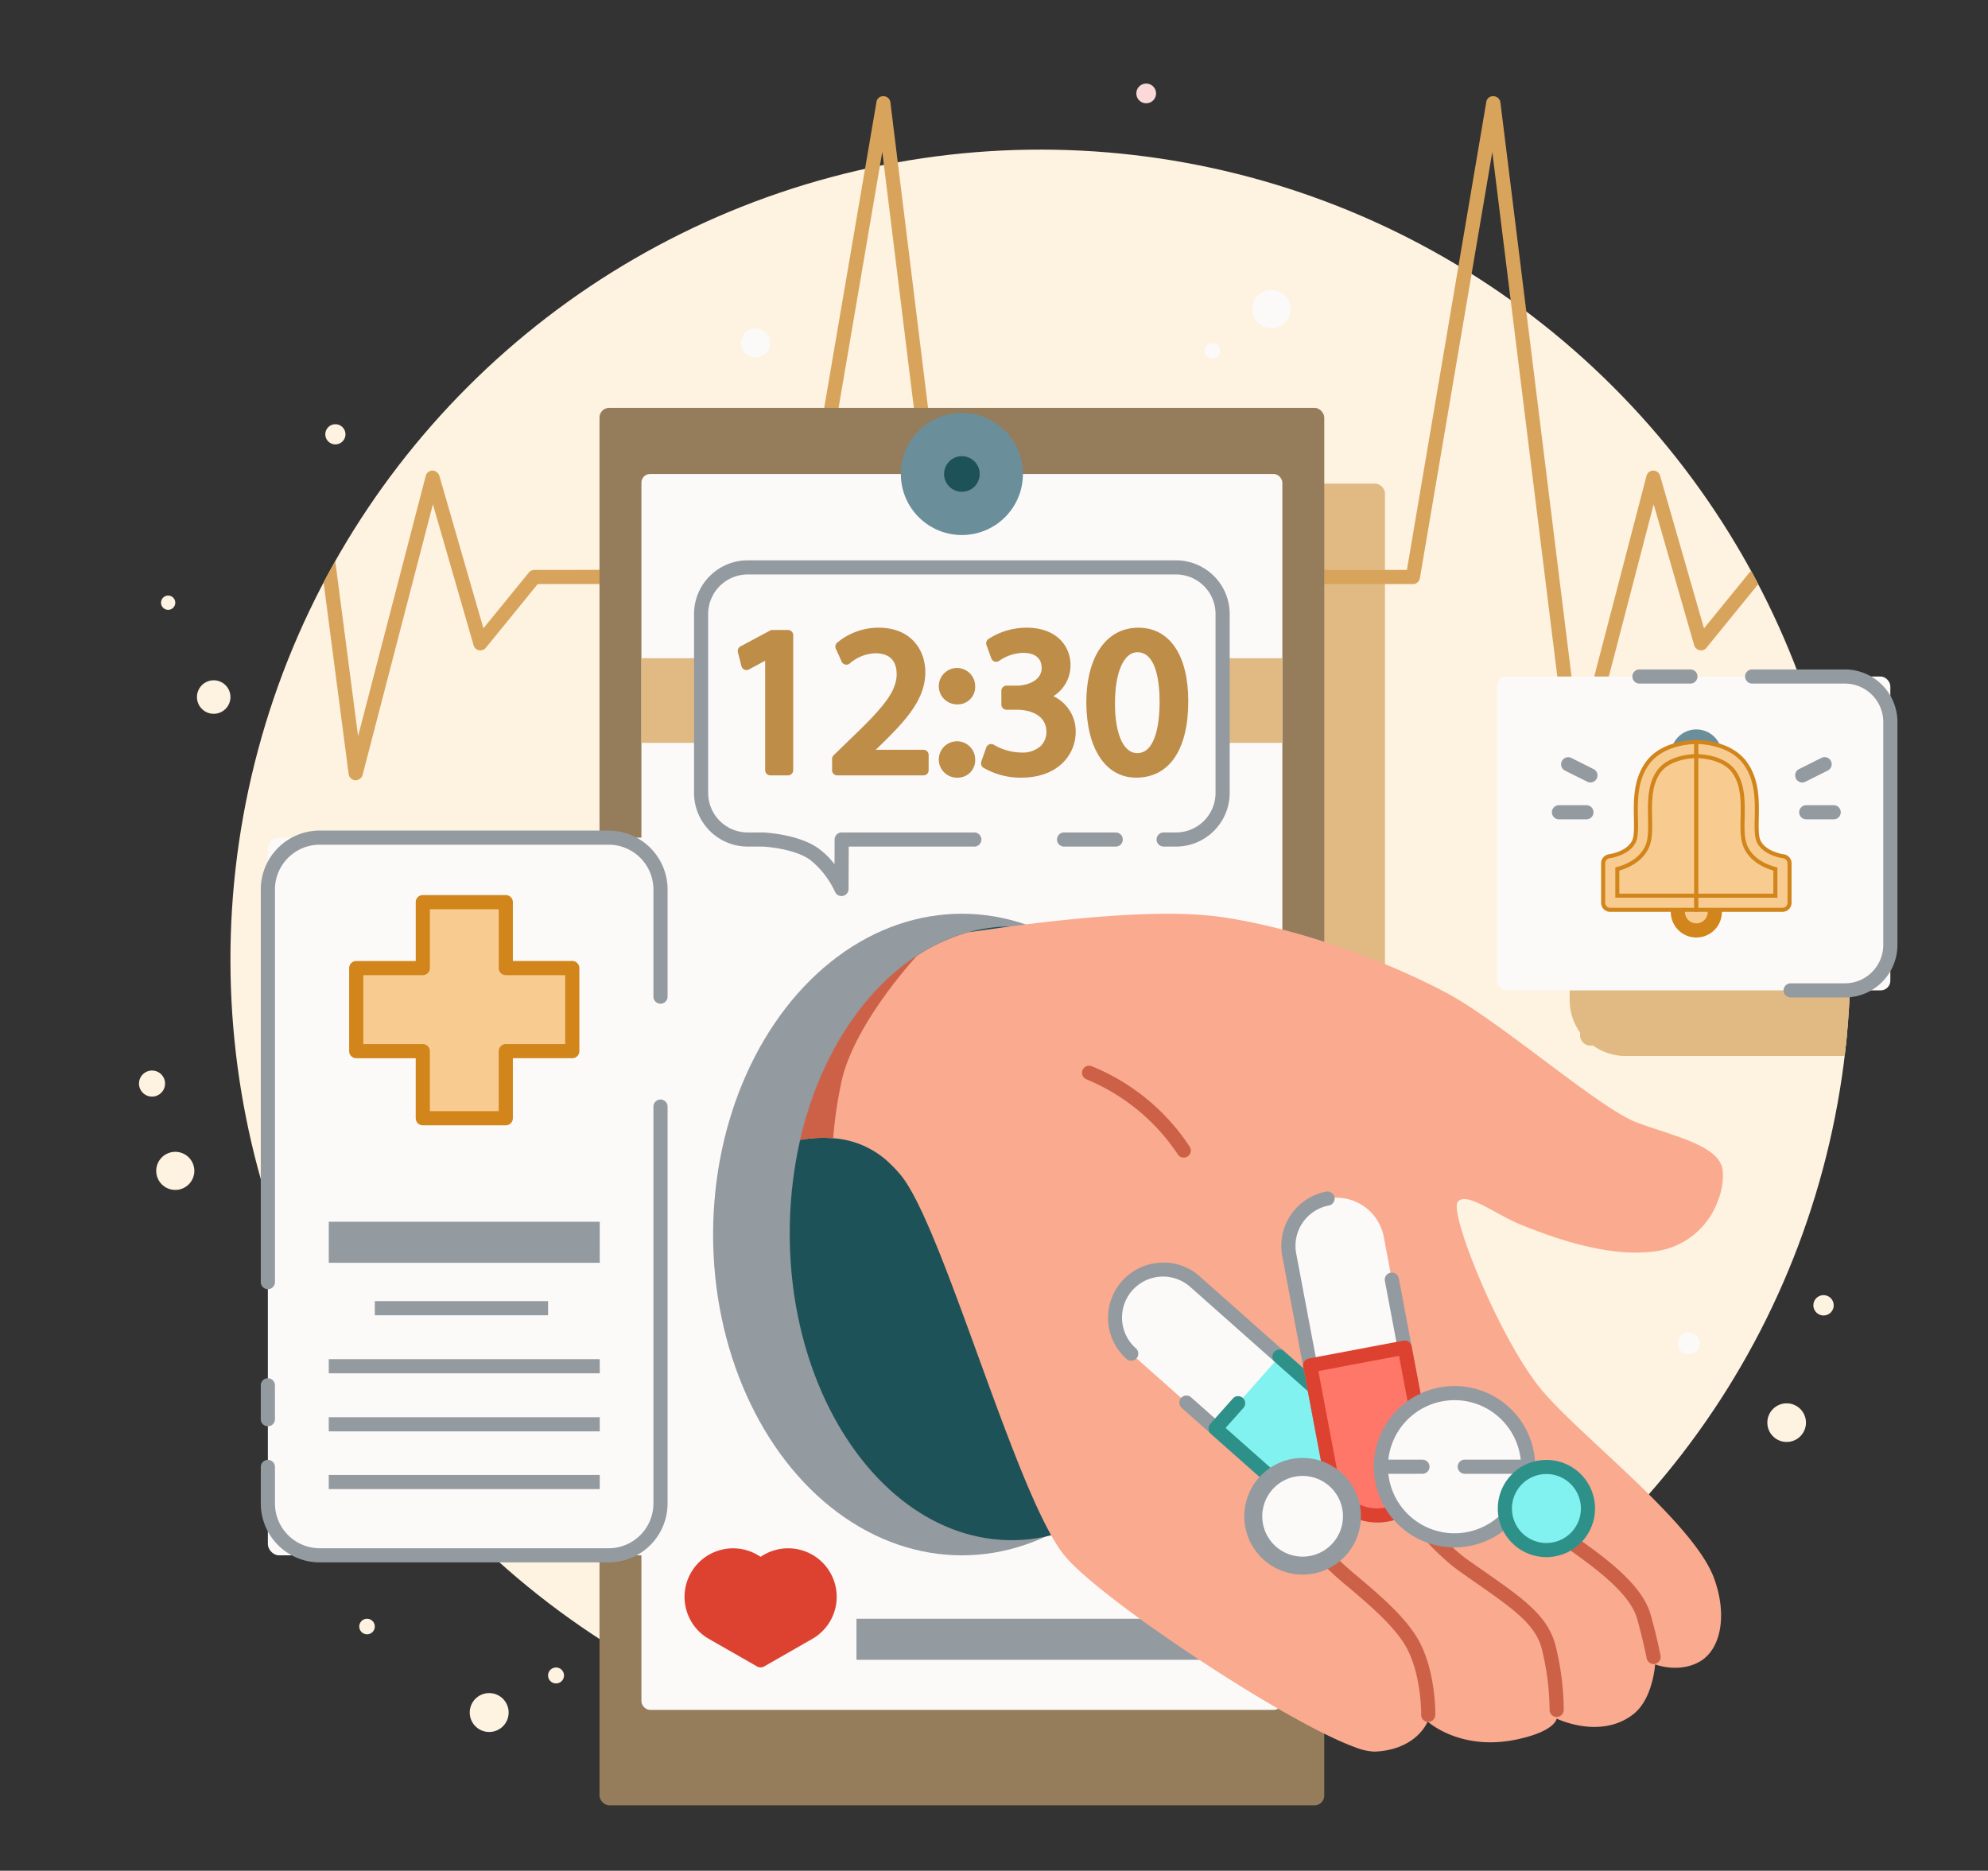 <svg xmlns="http://www.w3.org/2000/svg" xmlns:xlink="http://www.w3.org/1999/xlink" width="492" height="463" viewBox="0 0 492 463">
  <rect x="0" y="0" width="492" height="463" fill="#333333" stroke="none"/>
  <defs>
    <clipPath id="clip-path">
      <circle id="Ellipse_4112" data-name="Ellipse 4112" cx="200.46" cy="200.46" r="200.46" transform="translate(0 283.493) rotate(-45)" fill="#fcd9d9"/>
    </clipPath>
    <clipPath id="clip-img_about">
      <rect width="492" height="463"/>
    </clipPath>
  </defs>
  <g id="img_about" clip-path="url(#clip-img_about)">
    <g id="Group_219461" data-name="Group 219461" transform="translate(-54.363 -73.116)">
      <g id="background" transform="translate(28.363 27.116)">
        <g id="Group_219414" data-name="Group 219414" transform="translate(0)">
          <circle id="Ellipse_4111" data-name="Ellipse 4111" cx="200.46" cy="200.46" r="200.46" transform="translate(0 283.493) rotate(-45)" fill="#fef2e1"/>
          <g id="Group_219413" data-name="Group 219413" clip-path="url(#clip-path)">
            <rect id="Rectangle_157522" data-name="Rectangle 157522" width="179.368" height="345.876" rx="2.411" transform="translate(189.389 165.695)" fill="#e1ba83"/>
            <g id="Group_219411" data-name="Group 219411" transform="translate(414.473 224.527)">
              <rect id="Rectangle_157523" data-name="Rectangle 157523" width="97.364" height="77.689" rx="2.411" transform="translate(2.569 2.57)" fill="#e1ba83"/>
              <path id="Path_113211" data-name="Path 113211" d="M410.224,267.35H335.359a13.833,13.833,0,0,1-13.818-13.819V198.342a13.834,13.834,0,0,1,13.818-13.821h74.865a13.835,13.835,0,0,1,13.821,13.821v55.189A13.834,13.834,0,0,1,410.224,267.35Zm-74.865-77.69a8.691,8.691,0,0,0-8.679,8.682v55.189a8.691,8.691,0,0,0,8.679,8.682h74.865a8.693,8.693,0,0,0,8.682-8.682V198.342a8.693,8.693,0,0,0-8.682-8.682Z" transform="translate(-321.541 -184.521)" fill="#e1ba83"/>
            </g>
          </g>
        </g>
      </g>
      <path id="Path_113214" data-name="Path 113214" d="M458.47,197.24l-12.83,15.769a1.662,1.662,0,0,1-1.679.606,1.794,1.794,0,0,1-1.353-1.213l-10.03-34.9L415.13,244.5a1.75,1.75,0,0,1-1.68,1.306h-.093a1.746,1.746,0,0,1-1.633-1.54L392.643,90.312,374.775,195.467l-.047.327c0,.047,0,.047-.047.093a.829.829,0,0,1-.187.466.931.931,0,0,1-.373.467,1.589,1.589,0,0,1-1.12.42H307.408l-12.83,15.769a1.631,1.631,0,0,1-1.68.606,1.794,1.794,0,0,1-1.353-1.213l-10.03-34.9L264.068,244.5a1.75,1.75,0,0,1-1.68,1.306h-.093a1.746,1.746,0,0,1-1.633-1.54l-18.988-154-17.961,105.2-.047.327a.62.62,0,0,1-.14.373c0,.093-.093.187-.14.28,0,.093-.093.14-.187.233a1.606,1.606,0,0,1-1.166.513h-.373l-65.267.047-12.83,15.769a1.739,1.739,0,0,1-1.726.606,1.662,1.662,0,0,1-1.306-1.213l-10.077-34.9-17.4,66.994a1.849,1.849,0,0,1-1.726,1.306h-.093a1.786,1.786,0,0,1-1.633-1.54l-6.2-47.446,2.892-5.225,5.645,43.294,16.748-64.428a1.75,1.75,0,0,1,1.68-1.306,1.925,1.925,0,0,1,1.68,1.26L142.957,208.2,154.2,194.394a1.724,1.724,0,0,1,1.353-.653l64.894-.047L240.228,77.949A1.655,1.655,0,0,1,242,76.5a1.711,1.711,0,0,1,1.68,1.54l19.314,156.707,16.748-64.288a1.75,1.75,0,0,1,1.68-1.306,1.872,1.872,0,0,1,1.68,1.26l10.87,37.789,11.243-13.809a1.817,1.817,0,0,1,1.4-.653h64.894L391.15,77.949a1.655,1.655,0,0,1,1.773-1.446,1.757,1.757,0,0,1,1.726,1.54l19.408,156.707,16.748-64.288a1.738,1.738,0,0,1,1.633-1.306,1.79,1.79,0,0,1,1.726,1.26l10.87,37.789,11.243-13.809a1.826,1.826,0,0,1,.467-.373Z" transform="translate(31.043 20.429)" fill="#d8a45b"/>
      <g id="Group_219415" data-name="Group 219415" transform="translate(202.731 169.061)">
        <rect id="Rectangle_157525" data-name="Rectangle 157525" width="179.368" height="345.876" rx="2.411" transform="translate(0 4.998)" fill="#957c5a"/>
        <rect id="Rectangle_157526" data-name="Rectangle 157526" width="158.627" height="305.882" rx="2.132" transform="translate(10.371 21.367)" fill="#fcf9f9"/>
        <circle id="Ellipse_4113" data-name="Ellipse 4113" cx="15.108" cy="15.108" r="15.108" transform="translate(68.318 21.367) rotate(-45)" fill="#6a8f9b"/>
        <path id="Path_113215" data-name="Path 113215" d="M220.839,143.925a4.408,4.408,0,1,1-4.408-4.408A4.408,4.408,0,0,1,220.839,143.925Z" transform="translate(-126.747 -122.558)" fill="#1e5259"/>
        <rect id="Rectangle_157527" data-name="Rectangle 157527" width="158.627" height="20.964" transform="translate(10.371 66.958)" fill="#e1ba83"/>
      </g>
      <g id="Group_219417" data-name="Group 219417" transform="translate(223.761 456.319)">
        <rect id="Rectangle_157528" data-name="Rectangle 157528" width="86.019" height="10.156" transform="translate(42.569 17.433)" fill="#939aa0"/>
        <g id="Group_219416" data-name="Group 219416" transform="translate(0)">
          <path id="Path_113216" data-name="Path 113216" d="M201.135,346.3a10.16,10.16,0,0,1-4.04,4.648l-.714.41-11.47,6.563-11.485-6.563-.728-.41a10.254,10.254,0,0,1,1.291-18.154,10.235,10.235,0,0,1,10.907,1.746A10.266,10.266,0,0,1,201.135,346.3Z" transform="translate(-166.068 -330.204)" fill="#dd4231"/>
          <path id="Path_113217" data-name="Path 113217" d="M185.407,360.189a1.775,1.775,0,0,1-.663-.13,1.844,1.844,0,0,1-.291-.156l-12.1-6.917a12.012,12.012,0,1,1,13.059-20.154,12.064,12.064,0,0,1,11.6-1.131,12.006,12.006,0,0,1,1.506,21.255l-12.193,6.98A1.775,1.775,0,0,1,185.407,360.189Zm-6.823-25.976a8.5,8.5,0,0,0-4.46,15.756l11.29,6.454,11.321-6.479a8.506,8.506,0,0,0-1.114-15.032,8.541,8.541,0,0,0-9.051,1.449,1.749,1.749,0,0,1-2.33,0A8.5,8.5,0,0,0,178.585,334.213Zm23.062,12.6h0Z" transform="translate(-166.578 -330.713)" fill="#dd4231"/>
        </g>
      </g>
      <g id="Group_219426" data-name="Group 219426" transform="translate(226.125 211.796)">
        <path id="Path_113218" data-name="Path 113218" d="M287.031,158.988H181.011a11.524,11.524,0,0,0-11.523,11.525v44.3a11.524,11.524,0,0,0,11.523,11.525h3.9s8.1.389,12.565,3.6a23.24,23.24,0,0,1,6.753,8.643l.052-12.244h82.748a11.525,11.525,0,0,0,11.525-11.525v-44.3A11.525,11.525,0,0,0,287.031,158.988Z" transform="translate(-167.738 -157.238)" fill="#fcf9f9"/>
        <g id="Group_219418" data-name="Group 219418">
          <path id="Path_113219" data-name="Path 113219" d="M204.741,240.845a1.751,1.751,0,0,1-1.607-1.062,21.654,21.654,0,0,0-6.165-7.911c-4-2.875-11.554-3.269-11.629-3.274l-3.816,0a13.289,13.289,0,0,1-13.273-13.273v-44.3a13.289,13.289,0,0,1,13.273-13.275H287.543a13.289,13.289,0,0,1,13.273,13.275v44.3A13.289,13.289,0,0,1,287.543,228.6h-3.068a1.749,1.749,0,1,1,0-3.5h3.068a9.785,9.785,0,0,0,9.774-9.775v-44.3a9.786,9.786,0,0,0-9.774-9.776H181.523a9.787,9.787,0,0,0-9.775,9.776v44.3a9.786,9.786,0,0,0,9.775,9.775h3.9c.435.018,8.757.455,13.589,3.932a20.323,20.323,0,0,1,4.007,3.912l.027-6.1a1.75,1.75,0,0,1,1.75-1.743h32.822a1.749,1.749,0,1,1,0,3.5H206.538l-.047,10.5a1.752,1.752,0,0,1-1.4,1.706A1.659,1.659,0,0,1,204.741,240.845Z" transform="translate(-168.25 -157.75)" fill="#939aa0"/>
        </g>
        <g id="Group_219419" data-name="Group 219419" transform="translate(89.83 67.351)">
          <path id="Path_113220" data-name="Path 113220" d="M246.32,208.89H233.541a1.749,1.749,0,1,1,0-3.5H246.32a1.749,1.749,0,1,1,0,3.5Z" transform="translate(-231.791 -205.391)" fill="#939aa0"/>
        </g>
        <g id="Group_219425" data-name="Group 219425" transform="translate(10.818 16.679)">
          <g id="Group_219420" data-name="Group 219420" transform="translate(0 0.565)">
            <path id="Path_113221" data-name="Path 113221" d="M183.6,175.073h-.1l-5.809,3.136-.875-3.445,7.3-3.906h3.857v33.409H183.6Z" transform="translate(-175.526 -169.572)" fill="#be8d48"/>
            <path id="Path_113222" data-name="Path 113222" d="M188.343,205.927h-4.37a1.285,1.285,0,0,1-1.285-1.285v-27.1l-4.015,2.17a1.309,1.309,0,0,1-1.128.045,1.293,1.293,0,0,1-.728-.861l-.875-3.445a1.28,1.28,0,0,1,.64-1.448l7.3-3.908a1.279,1.279,0,0,1,.607-.153h3.857a1.282,1.282,0,0,1,1.284,1.285v33.409A1.283,1.283,0,0,1,188.343,205.927Zm-3.085-2.57h1.8V172.518h-2.251l-6.126,3.28.221.872,4.359-2.352a1.409,1.409,0,0,1,2,1.131Z" transform="translate(-175.902 -169.948)" fill="#be8d48"/>
          </g>
          <g id="Group_219421" data-name="Group 219421" transform="translate(23.341)">
            <path id="Path_113223" data-name="Path 113223" d="M193.321,204.432v-2.775l3.547-3.444c8.53-8.122,12.387-12.438,12.437-17.475,0-3.392-1.644-6.529-6.629-6.529a11.381,11.381,0,0,0-7.093,2.827l-1.441-3.187a14.672,14.672,0,0,1,9.459-3.393c7.2,0,10.228,4.935,10.228,9.717,0,6.165-4.472,11.153-11.513,17.936l-2.672,2.467v.1h15.007v3.752Z" transform="translate(-192.036 -169.172)" fill="#be8d48"/>
            <path id="Path_113224" data-name="Path 113224" d="M215.027,206.093H193.7a1.284,1.284,0,0,1-1.285-1.285v-2.775a1.283,1.283,0,0,1,.39-.922l3.546-3.445c8.463-8.055,12-12.134,12.049-16.565,0-3.465-1.8-5.231-5.345-5.231a10.254,10.254,0,0,0-6.271,2.529,1.317,1.317,0,0,1-1.108.266,1.284,1.284,0,0,1-.884-.724l-1.441-3.187a1.284,1.284,0,0,1,.342-1.511,15.953,15.953,0,0,1,10.288-3.7c7.952,0,11.512,5.525,11.512,11,0,6.861-4.934,12.145-11.906,18.861l-.387.36h11.831a1.283,1.283,0,0,1,1.285,1.285v3.752A1.284,1.284,0,0,1,215.027,206.093Zm-20.045-2.57h18.76v-1.182H200.021a1.283,1.283,0,0,1-1.285-1.285,1.528,1.528,0,0,1,.413-1.048l2.672-2.468c7.514-7.238,11.1-11.635,11.1-16.99,0-3.889-2.343-8.431-8.943-8.431a13.448,13.448,0,0,0-7.87,2.5l.363.809a11.907,11.907,0,0,1,6.581-2.126c4.955,0,7.914,2.921,7.914,7.814-.054,5.629-4.152,10.139-12.835,18.407l-3.148,3.056Zm5.039-2.57h0Z" transform="translate(-192.412 -169.548)" fill="#be8d48"/>
          </g>
          <g id="Group_219422" data-name="Group 219422" transform="translate(50.073 9.971)">
            <path id="Path_113225" data-name="Path 113225" d="M212.23,180.75a3.063,3.063,0,1,1,6.116,0,3.06,3.06,0,1,1-6.116,0Zm0,18.141a3.063,3.063,0,1,1,6.116,0,3.061,3.061,0,1,1-6.116,0Z" transform="translate(-210.945 -176.225)" fill="#be8d48"/>
            <path id="Path_113226" data-name="Path 113226" d="M215.639,203.739a4.5,4.5,0,1,1,4.368-4.506A4.3,4.3,0,0,1,215.639,203.739Zm.051-6.424a1.763,1.763,0,0,0-1.8,1.952,1.778,1.778,0,1,0,3.547,0A1.8,1.8,0,0,0,215.689,197.315Zm-.051-11.717a4.5,4.5,0,1,1,4.368-4.506A4.3,4.3,0,0,1,215.639,185.6Zm.051-6.427a1.764,1.764,0,0,0-1.8,1.955,1.778,1.778,0,1,0,3.547,0A1.8,1.8,0,0,0,215.689,179.171Z" transform="translate(-211.321 -176.601)" fill="#be8d48"/>
          </g>
          <g id="Group_219423" data-name="Group 219423" transform="translate(60.2)">
            <path id="Path_113227" data-name="Path 113227" d="M220.625,199.24a15.137,15.137,0,0,0,7.4,2.106c5.81,0,7.607-3.7,7.556-6.476-.052-4.677-4.267-6.681-8.635-6.681H224.43V184.8h2.518c3.29,0,7.453-1.7,7.453-5.655,0-2.672-1.7-5.036-5.858-5.036a12.269,12.269,0,0,0-6.681,2.21l-1.183-3.29a15.88,15.88,0,0,1,8.737-2.57c6.579,0,9.561,3.908,9.561,7.966,0,3.444-2.057,6.374-6.169,7.863v.106c4.113.821,7.453,3.9,7.453,8.583,0,5.344-4.163,10.022-12.179,10.022a16.97,16.97,0,0,1-8.686-2.263Z" transform="translate(-218.108 -169.172)" fill="#be8d48"/>
            <path id="Path_113228" data-name="Path 113228" d="M228.456,206.657a18.219,18.219,0,0,1-9.393-2.471,1.29,1.29,0,0,1-.506-1.5l1.233-3.493a1.289,1.289,0,0,1,.8-.789,1.306,1.306,0,0,1,1.108.134,13.773,13.773,0,0,0,6.708,1.9,6.649,6.649,0,0,0,4.928-1.674,4.929,4.929,0,0,0,1.344-3.495c-.047-4-3.827-5.419-7.351-5.419h-2.518a1.284,1.284,0,0,1-1.285-1.285v-3.392a1.284,1.284,0,0,1,1.285-1.285h2.518c2.478,0,6.168-1.163,6.168-4.37,0-2.419-1.624-3.751-4.573-3.751a10.991,10.991,0,0,0-5.935,1.969,1.284,1.284,0,0,1-1.957-.609l-1.182-3.29a1.287,1.287,0,0,1,.448-1.472,17.219,17.219,0,0,1,9.5-2.819c7.493,0,10.845,4.648,10.845,9.251a8.989,8.989,0,0,1-4.245,7.7,9.627,9.627,0,0,1,5.53,8.854C241.921,200.8,237.706,206.657,228.456,206.657Zm-7.117-4.132a16.755,16.755,0,0,0,7.117,1.564c7.525,0,10.9-4.388,10.9-8.737,0-4.457-3.458-6.732-6.423-7.323a1.285,1.285,0,0,1-1.031-1.26,1.424,1.424,0,0,1,.847-1.312c3.431-1.244,5.321-3.609,5.321-6.657,0-3.082-2.169-6.681-8.276-6.681a15.422,15.422,0,0,0-7.18,1.814l.3.843a13.278,13.278,0,0,1,6.005-1.576c5.273,0,7.144,3.406,7.144,6.321,0,4.556-4.4,6.94-8.738,6.94h-1.233v.821h1.233c5.973,0,9.865,3.122,9.92,7.952a7.45,7.45,0,0,1-2.08,5.333,9.066,9.066,0,0,1-6.762,2.443,16.438,16.438,0,0,1-6.687-1.551Z" transform="translate(-218.484 -169.548)" fill="#be8d48"/>
          </g>
          <g id="Group_219424" data-name="Group 219424" transform="translate(86.263)">
            <path id="Path_113229" data-name="Path 113229" d="M260.5,187.367c0,11.361-4.214,17.631-11.617,17.631-6.526,0-10.948-6.117-11.05-17.167,0-11.2,4.831-17.373,11.615-17.373C256.486,170.457,260.5,176.73,260.5,187.367Zm-18.142.515c0,8.686,2.672,13.621,6.783,13.621,4.627,0,6.837-5.4,6.837-13.931,0-8.224-2.106-13.62-6.784-13.62C245.23,173.952,242.353,178.784,242.353,187.881Z" transform="translate(-236.544 -169.172)" fill="#be8d48"/>
            <path id="Path_113230" data-name="Path 113230" d="M249.255,206.657c-7.5,0-12.23-7.066-12.335-18.441,0-11.519,4.944-18.668,12.9-18.668,7.725,0,12.335,6.8,12.335,18.195C262.155,199.764,257.454,206.657,249.255,206.657Zm.565-34.539c-6.372,0-10.33,6.164-10.33,16.088.093,9.94,3.742,15.882,9.765,15.882,8.99,0,10.332-10.241,10.332-16.345C259.586,177.813,256.025,172.118,249.82,172.118Zm-.308,31.044c-5.051,0-8.068-5.572-8.068-14.9,0-11.218,4.195-15.215,8.12-15.215,3.014,0,8.07,1.937,8.07,14.9C257.634,201.186,252.544,203.162,249.512,203.162Zm.052-27.549c-3.37,0-5.55,4.964-5.55,12.644,0,7.609,2.106,12.336,5.5,12.336,5.01,0,5.552-8.843,5.552-12.646C255.064,183.342,254.348,175.613,249.564,175.613Z" transform="translate(-236.92 -169.548)" fill="#be8d48"/>
          </g>
        </g>
      </g>
      <g id="window_2" data-name="window 2" transform="translate(424.83 238.804)">
        <rect id="Rectangle_157529" data-name="Rectangle 157529" width="97.365" height="77.689" rx="2.411" transform="translate(0 1.749)" fill="#fcf9f9"/>
        <g id="Group_219427" data-name="Group 219427" transform="translate(43.029 53.698)">
          <path id="Path_113231" data-name="Path 113231" d="M349.625,220.647a4.573,4.573,0,1,1-4.573-4.573A4.574,4.574,0,0,1,349.625,220.647Z" transform="translate(-338.729 -214.325)" fill="#f8cc90"/>
          <path id="Path_113232" data-name="Path 113232" d="M345.562,227.481a6.322,6.322,0,1,1,6.325-6.321A6.328,6.328,0,0,1,345.562,227.481Zm0-9.145a2.823,2.823,0,1,0,2.826,2.825A2.827,2.827,0,0,0,345.562,218.336Z" transform="translate(-339.241 -214.837)" fill="#d1851b"/>
        </g>
        <g id="Group_219428" data-name="Group 219428" transform="translate(43.029 14.846)">
          <circle id="Ellipse_4114" data-name="Ellipse 4114" cx="4.573" cy="4.573" r="4.573" transform="translate(1.748 1.749)" fill="#bce4ed"/>
          <path id="Path_113233" data-name="Path 113233" d="M345.562,200a6.323,6.323,0,1,1,6.325-6.324A6.329,6.329,0,0,1,345.562,200Zm0-9.147a2.824,2.824,0,1,0,2.826,2.823A2.826,2.826,0,0,0,345.562,190.854Z" transform="translate(-339.241 -187.355)" fill="#6a8f9b"/>
        </g>
        <g id="Group_219429" data-name="Group 219429" transform="translate(26.289 17.955)">
          <path id="Path_113234" data-name="Path 113234" d="M349.95,190.792s-7.295-.1-10.657,4.482c-4.525,6.174-1.262,15.216-3.223,19.176s-7.433,4.607-7.433,4.607v9.776H349.95Z" transform="translate(-326.888 -189.042)" fill="#f8cc90" stroke="#d1851b" stroke-width="1"/>
          <path id="Path_113235" data-name="Path 113235" d="M350.461,231.095H329.149a1.75,1.75,0,0,1-1.749-1.75v-9.777a1.751,1.751,0,0,1,1.54-1.736c.045-.007,4.566-.6,6.075-3.647.592-1.193.547-3.451.5-5.84-.083-4.187-.188-9.4,2.883-13.593,3.85-5.248,11.775-5.205,12.093-5.2l-.045,3.5c-.184-.027-6.458,0-9.226,3.766-2.369,3.236-2.283,7.6-2.205,11.453.059,2.952.112,5.5-.861,7.464-1.653,3.345-5.2,4.723-7.25,5.256v6.6h19.562Z" transform="translate(-327.4 -189.554)" fill="#f8cc90" stroke="#d1851b" stroke-width="1"/>
        </g>
        <g id="Group_219430" data-name="Group 219430" transform="translate(49.326 17.954)">
          <path id="Path_113236" data-name="Path 113236" d="M343.713,190.792s7.295-.1,10.657,4.482c4.525,6.174,1.261,15.216,3.223,19.176s7.432,4.607,7.432,4.607v9.776H343.713Z" transform="translate(-343.688 -189.042)" fill="#f8cc90" stroke="#d1851b" stroke-width="1"/>
          <path id="Path_113237" data-name="Path 113237" d="M365.032,231.095H343.719v-3.5h19.565v-6.6c-2.051-.533-5.6-1.911-7.251-5.256-.973-1.961-.92-4.51-.861-7.462.076-3.852.165-8.219-2.205-11.455-2.764-3.77-8.987-3.785-9.226-3.766l-.045-3.5c.365-.014,8.246-.052,12.092,5.2,3.072,4.192,2.967,9.406,2.884,13.6-.048,2.386-.093,4.644.5,5.837,1.508,3.047,6.03,3.64,6.075,3.647a1.752,1.752,0,0,1,1.541,1.736v9.777A1.752,1.752,0,0,1,365.032,231.095Z" transform="translate(-343.695 -189.554)" fill="#f8cc90" stroke="#d1851b" stroke-width="1"/>
        </g>
        <g id="Group_219431" data-name="Group 219431" transform="translate(13.609 33.599)">
          <path id="Path_113238" data-name="Path 113238" d="M326.97,204.119h-6.79a1.749,1.749,0,0,1,0-3.5h6.79a1.749,1.749,0,1,1,0,3.5Z" transform="translate(-318.431 -200.62)" fill="#939aa0"/>
        </g>
        <g id="Group_219432" data-name="Group 219432" transform="translate(15.877 21.718)">
          <path id="Path_113239" data-name="Path 113239" d="M327.3,198.47a1.732,1.732,0,0,1-.779-.185L321,195.53a1.75,1.75,0,0,1,1.564-3.131l5.512,2.758a1.749,1.749,0,0,1-.783,3.314Z" transform="translate(-320.035 -192.216)" fill="#939aa0"/>
        </g>
        <g id="Group_219433" data-name="Group 219433" transform="translate(74.802 33.599)">
          <path id="Path_113240" data-name="Path 113240" d="M370.256,204.119h-6.792a1.749,1.749,0,0,1,0-3.5h6.792a1.749,1.749,0,0,1,0,3.5Z" transform="translate(-361.716 -200.62)" fill="#939aa0"/>
        </g>
        <g id="Group_219434" data-name="Group 219434" transform="translate(73.813 21.716)">
          <path id="Path_113241" data-name="Path 113241" d="M362.769,198.471a1.749,1.749,0,0,1-.786-3.314l5.509-2.758a1.751,1.751,0,1,1,1.568,3.131l-5.511,2.755A1.746,1.746,0,0,1,362.769,198.471Z" transform="translate(-361.016 -192.215)" fill="#939aa0"/>
        </g>
        <g id="Group_219435" data-name="Group 219435" transform="translate(61.417 0)">
          <path id="Path_113242" data-name="Path 113242" d="M376.946,258.041H363.521a1.749,1.749,0,1,1,0-3.5h13.425a9.512,9.512,0,0,0,9.5-9.5V189.852a9.512,9.512,0,0,0-9.5-9.5H354a1.749,1.749,0,0,1,0-3.5h22.949a13.014,13.014,0,0,1,13,13v55.192A13.014,13.014,0,0,1,376.946,258.041Z" transform="translate(-352.248 -176.854)" fill="#939aa0"/>
        </g>
        <g id="Group_219436" data-name="Group 219436" transform="translate(33.523 0)">
          <path id="Path_113243" data-name="Path 113243" d="M346.873,180.353H334.266a1.749,1.749,0,0,1,0-3.5h12.608a1.749,1.749,0,0,1,0,3.5Z" transform="translate(-332.517 -176.854)" fill="#939aa0"/>
        </g>
      </g>
      <g id="window_1" data-name="window 1" transform="translate(118.905 278.678)">
        <rect id="Rectangle_157530" data-name="Rectangle 157530" width="97.171" height="177.632" rx="2.752" transform="translate(1.75 1.749)" fill="#fcf9f9"/>
        <g id="Group_219437" data-name="Group 219437" transform="translate(21.869 15.971)">
          <path id="Path_113244" data-name="Path 113244" d="M162.591,233.911v20.56H146.132v16.6H125.59v-16.6H109.115v-20.56H125.59V217.594h20.542v16.317Z" transform="translate(-107.365 -215.844)" fill="#f8cc90"/>
          <path id="Path_113245" data-name="Path 113245" d="M146.644,273.333H126.1a1.75,1.75,0,0,1-1.749-1.75v-14.85H109.626a1.75,1.75,0,0,1-1.749-1.75v-20.56a1.749,1.749,0,0,1,1.749-1.75h14.728V218.1a1.749,1.749,0,0,1,1.749-1.749h20.541a1.749,1.749,0,0,1,1.749,1.749v14.568H163.1a1.751,1.751,0,0,1,1.75,1.75v20.56a1.752,1.752,0,0,1-1.75,1.75H148.393v14.85A1.75,1.75,0,0,1,146.644,273.333Zm-18.791-3.5h17.041v-14.85a1.749,1.749,0,0,1,1.75-1.749h14.708V236.172H146.644a1.749,1.749,0,0,1-1.75-1.749V219.855H127.853v14.568a1.749,1.749,0,0,1-1.75,1.749H111.376v17.062H126.1a1.749,1.749,0,0,1,1.75,1.749Z" transform="translate(-107.877 -216.356)" fill="#d1851b"/>
        </g>
        <g id="Group_219438" data-name="Group 219438" transform="translate(28.219 116.464)">
          <path id="Path_113246" data-name="Path 113246" d="M112.369,288.677h0Z" transform="translate(-112.369 -286.928)" fill="#fcf9f9"/>
          <rect id="Rectangle_157531" data-name="Rectangle 157531" width="42.876" height="3.499" transform="translate(0)" fill="#939aa0"/>
        </g>
        <g id="Group_219439" data-name="Group 219439" transform="translate(16.825 145.205)">
          <path id="Path_113247" data-name="Path 113247" d="M104.31,309.007h0Z" transform="translate(-104.309 -307.258)" fill="#fcf9f9"/>
          <rect id="Rectangle_157532" data-name="Rectangle 157532" width="67.061" height="3.499" fill="#939aa0"/>
        </g>
        <g id="Group_219440" data-name="Group 219440" transform="translate(16.825 130.833)">
          <path id="Path_113248" data-name="Path 113248" d="M104.31,298.842h0Z" transform="translate(-104.309 -297.092)" fill="#fcf9f9"/>
          <rect id="Rectangle_157533" data-name="Rectangle 157533" width="67.061" height="3.499" fill="#939aa0"/>
        </g>
        <g id="Group_219441" data-name="Group 219441" transform="translate(16.825 159.485)">
          <path id="Path_113249" data-name="Path 113249" d="M104.31,319.109h0Z" transform="translate(-104.309 -317.359)" fill="#fcf9f9"/>
          <rect id="Rectangle_157534" data-name="Rectangle 157534" width="67.061" height="3.499" fill="#939aa0"/>
        </g>
        <rect id="Rectangle_157535" data-name="Rectangle 157535" width="67.062" height="10.156" transform="translate(16.826 96.819)" fill="#939aa0"/>
        <g id="Group_219442" data-name="Group 219442" transform="translate(0 135.549)">
          <path id="Path_113250" data-name="Path 113250" d="M94.158,312.831a1.752,1.752,0,0,1-1.75-1.75v-8.392a1.749,1.749,0,0,1,3.5,0v8.392A1.75,1.75,0,0,1,94.158,312.831Z" transform="translate(-92.408 -300.94)" fill="#939aa0"/>
        </g>
        <g id="Group_219443" data-name="Group 219443" transform="translate(0 66.569)">
          <path id="Path_113251" data-name="Path 113251" d="M178.49,366.708H107a14.6,14.6,0,0,1-14.588-14.585v-9.039a1.749,1.749,0,0,1,3.5,0v9.039A11.1,11.1,0,0,0,107,363.209H178.49a11.1,11.1,0,0,0,11.091-11.086V253.9a1.749,1.749,0,0,1,3.5,0v98.227A14.6,14.6,0,0,1,178.49,366.708Z" transform="translate(-92.408 -252.147)" fill="#939aa0"/>
        </g>
        <g id="Group_219444" data-name="Group 219444">
          <path id="Path_113252" data-name="Path 113252" d="M94.158,318.57a1.75,1.75,0,0,1-1.75-1.749V219.646A14.6,14.6,0,0,1,107,205.059H178.49a14.6,14.6,0,0,1,14.59,14.587V246.16a1.749,1.749,0,1,1-3.5,0V219.646a11.1,11.1,0,0,0-11.091-11.088H107a11.1,11.1,0,0,0-11.089,11.088v97.175A1.749,1.749,0,0,1,94.158,318.57Z" transform="translate(-92.408 -205.059)" fill="#939aa0"/>
        </g>
      </g>
      <g id="hand" transform="translate(230.841 299.265)">
        <ellipse id="Ellipse_4115" data-name="Ellipse 4115" cx="61.575" cy="79.397" rx="61.575" ry="79.397" fill="#939aa0"/>
        <path id="Path_113253" data-name="Path 113253" d="M294.967,297.815c0,38.3-20.512,69.967-47.244,75.159a38.948,38.948,0,0,1-7.763.772c-30.331,0-54.956-33.982-54.956-75.931a105.249,105.249,0,0,1,2.57-23.134c6.015-26.011,21.849-45.906,41.487-51.356.051-.051.1-.051.2-.051a40.7,40.7,0,0,1,10.333-1.439.072.072,0,0,0,.1,0h.257C270.343,221.834,294.967,255.814,294.967,297.815Z" transform="translate(-166.034 -218.706)" fill="#1e5259"/>
        <path id="Path_113254" data-name="Path 113254" d="M413.02,384.117c3.29,9,1.747,17.478-3.5,20.563-5.243,3.032-11.1.72-11.1.72s-.515,8.535-5.4,12.338c-8.174,6.376-18.971,1.08-18.971,1.08s-.205,3.085-9.767,5.142c-14.085,3.032-22.157-4.422-22.157-4.422s-2.621,6.992-13.108,7.455a14.577,14.577,0,0,1-4.834-1.08c-6.271-2.262-16.3-7.71-26.937-14.239-.052,0-.1-.052-.154-.1-9.049-5.553-18.559-11.928-26.578-17.737-8.586-6.271-15.475-11.926-18.3-15.422-11.928-14.652-29.92-81.226-40.458-94.078a29.714,29.714,0,0,0-2.365-2.57A22.355,22.355,0,0,0,195,275.182a32.725,32.725,0,0,0-8.174.41c4.678-20.2,15.268-36.7,28.943-45.6a45.375,45.375,0,0,1,12.544-5.758c.051-.051.1-.051.2-.051,2.365-.308,6.015-.823,10.333-1.439a.072.072,0,0,0,.1,0c14.6-1.9,37.529-4.473,52.436-2.262,20.564,3.032,42.412,11.772,55.572,18.815,13.109,6.991,37.632,28.429,46.782,31.925,9.2,3.495,21.026,5.706,21.438,12.234a16.713,16.713,0,0,1-1.182,7.1,19.112,19.112,0,0,1-15.422,12.595c-12.236,1.747-26.681-3.908-33.262-6.53-6.529-2.673-13.572-8.328-15.731-5.706-2.211,2.622,10.282,33.98,20.769,46.577C380.016,349.056,407.982,370.287,413.02,384.117Z" transform="translate(-165.282 -219.617)" fill="#f9aa8f"/>
        <g id="Group_219445" data-name="Group 219445" transform="translate(182.325 126.2)">
          <path id="Path_113255" data-name="Path 113255" d="M350.992,368.387a1.75,1.75,0,0,1-1.715-1.418c-.01-.045-.891-4.583-2.385-9.852-1.907-6.727-11.786-13.583-19.723-19.1-2.693-1.869-5.212-3.621-7.248-5.227-8.4-6.636-18.6-20.536-19.03-21.124a1.749,1.749,0,1,1,2.823-2.064c.1.14,10.347,14.1,18.374,20.441,1.988,1.566,4.448,3.276,7.076,5.1,8.834,6.131,18.846,13.083,21.094,21.016,1.535,5.419,2.417,9.95,2.454,10.139a1.75,1.75,0,0,1-1.385,2.05A1.693,1.693,0,0,1,350.992,368.387Z" transform="translate(-300.553 -308.889)" fill="#cc6148"/>
        </g>
        <g id="Group_219446" data-name="Group 219446" transform="translate(161.542 132.543)">
          <path id="Path_113256" data-name="Path 113256" d="M333.081,379.626h0a1.75,1.75,0,0,1-1.745-1.754,65.3,65.3,0,0,0-1.989-15.321c-1.7-5.972-6.984-9.661-16.586-16.361l-3.424-2.4c-11.991-8.441-22.792-27-23.246-27.791a1.749,1.749,0,0,1,3.03-1.75c.107.185,10.874,18.685,22.231,26.68l3.413,2.391c9.923,6.924,15.911,11.1,17.95,18.274a67.7,67.7,0,0,1,2.121,16.288A1.75,1.75,0,0,1,333.081,379.626Z" transform="translate(-285.853 -313.375)" fill="#cc6148"/>
        </g>
        <g id="Group_219447" data-name="Group 219447" transform="translate(137.477 138.901)">
          <path id="Path_113257" data-name="Path 113257" d="M308.342,379h-.031a1.751,1.751,0,0,1-1.718-1.781c0-.093.124-9.322-3.417-16.21-2.7-5.245-8.843-10.477-14.263-15.093a80.809,80.809,0,0,1-7.61-6.992c-5.1-5.761-11.957-17.935-12.249-18.449a1.75,1.75,0,1,1,3.052-1.713c.068.123,6.965,12.362,11.816,17.843a80.006,80.006,0,0,0,7.257,6.65c5.669,4.825,12.092,10.295,15.108,16.155,3.954,7.686,3.811,17.464,3.8,17.877A1.749,1.749,0,0,1,308.342,379Z" transform="translate(-268.831 -317.873)" fill="#cc6148"/>
        </g>
        <g id="Group_219448" data-name="Group 219448" transform="translate(91.282 37.601)">
          <path id="Path_113258" data-name="Path 113258" d="M261.351,268.969a1.742,1.742,0,0,1-1.459-.782,50.062,50.062,0,0,0-22.562-18.565,1.75,1.75,0,0,1,1.141-3.308,52.68,52.68,0,0,1,24.336,19.938,1.748,1.748,0,0,1-1.456,2.717Z" transform="translate(-236.154 -246.218)" fill="#cc6148"/>
        </g>
        <path id="Path_113259" data-name="Path 113259" d="M215.766,226.961s-15.217,16.3-18.61,30.743A106.135,106.135,0,0,0,195,272.149a32.723,32.723,0,0,0-8.174.41C191.5,252.356,202.091,235.855,215.766,226.961Z" transform="translate(-165.282 -216.584)" fill="#cc6148"/>
      </g>
      <g id="Group_219451" data-name="Group 219451" transform="translate(328.6 385.607)">
        <g id="Group_219449" data-name="Group 219449">
          <path id="Path_113260" data-name="Path 113260" d="M245.976,302.748a11.9,11.9,0,1,1,15.794-17.812l41.723,37a11.9,11.9,0,0,1-15.8,17.811L259.6,314.834Z" transform="translate(-240.226 -280.181)" fill="#fcf9f9"/>
          <path id="Path_113261" data-name="Path 113261" d="M296.1,345a13.6,13.6,0,0,1-9.051-3.431l-28.095-24.911a1.751,1.751,0,0,1,2.324-2.62l28.094,24.911a10.2,10.2,0,0,0,7.343,2.54,10.155,10.155,0,0,0,6.127-17.732l-41.723-37a10.151,10.151,0,1,0-13.469,15.19,1.752,1.752,0,0,1-2.324,2.621,13.652,13.652,0,0,1,8.239-23.844,13.365,13.365,0,0,1,9.878,3.413l41.723,37A13.647,13.647,0,0,1,296.1,345Z" transform="translate(-240.736 -280.695)" fill="#939aa0"/>
        </g>
        <g id="Group_219450" data-name="Group 219450" transform="translate(24.86 21.505)">
          <path id="Path_113262" data-name="Path 113262" d="M275.353,297.144l21.756,19.293c4.426,3.924,4.469,11.089.115,16s-11.481,5.736-15.907,1.811l-21.757-19.293,5.546-6.23Z" transform="translate(-257.809 -295.394)" fill="#81f2ef"/>
          <path id="Path_113263" data-name="Path 113263" d="M288.528,338.985a11.749,11.749,0,0,1-7.862-2.917l-21.757-19.292a1.752,1.752,0,0,1-.146-2.474l5.545-6.23a1.751,1.751,0,1,1,2.615,2.328l-4.381,4.92,20.448,18.128c3.688,3.276,9.715,2.542,13.426-1.651a10.786,10.786,0,0,0,2.806-7.209,8.387,8.387,0,0,0-2.761-6.329L274.7,298.967a1.751,1.751,0,0,1,2.323-2.62l21.757,19.293a11.846,11.846,0,0,1,3.939,8.926,14.544,14.544,0,0,1-14.194,14.419Z" transform="translate(-258.321 -295.906)" fill="#2d918a"/>
        </g>
      </g>
      <g id="Group_219454" data-name="Group 219454" transform="translate(371.471 368.005)">
        <path id="Path_113264" data-name="Path 113264" d="M296.758,347.734a11.9,11.9,0,0,1-13.9-9.487l-10.347-54.8a11.9,11.9,0,1,1,23.391-4.416l10.348,54.795A11.9,11.9,0,0,1,296.758,347.734Z" transform="translate(-270.549 -267.793)" fill="#fcf9f9"/>
        <g id="Group_219452" data-name="Group 219452">
          <path id="Path_113265" data-name="Path 113265" d="M295.032,350.146a13.665,13.665,0,0,1-13.385-11.126L271.3,284.229a13.671,13.671,0,0,1,10.883-15.951,1.75,1.75,0,1,1,.647,3.44,10.164,10.164,0,0,0-8.091,11.863l10.348,54.792a10.152,10.152,0,1,0,19.952-3.768l-8.348-44.211a1.75,1.75,0,1,1,3.44-.652l8.349,44.213A13.673,13.673,0,0,1,297.6,349.9,13.819,13.819,0,0,1,295.032,350.146Z" transform="translate(-271.061 -268.245)" fill="#939aa0"/>
        </g>
        <g id="Group_219453" data-name="Group 219453" transform="translate(5.382 36.887)">
          <path id="Path_113266" data-name="Path 113266" d="M299.5,295.576l5.4,28.573c1.1,5.812-3.254,11.5-9.7,12.722s-12.589-2.492-13.688-8.306l-5.395-28.573Z" transform="translate(-274.356 -293.824)" fill="#ff7769"/>
          <path id="Path_113267" data-name="Path 113267" d="M293.22,339.367a14,14,0,0,1-7.285-2,11.858,11.858,0,0,1-5.642-7.961L274.9,300.829a1.754,1.754,0,0,1,1.4-2.044l23.39-4.416a1.742,1.742,0,0,1,2.046,1.394l5.4,28.576c1.271,6.746-3.708,13.371-11.1,14.765A15.262,15.262,0,0,1,293.22,339.367ZM278.661,301.9l5.071,26.855a8.4,8.4,0,0,0,4.018,5.62,10.757,10.757,0,0,0,7.614,1.292c5.508-1.039,9.236-5.827,8.321-10.679l-5.071-26.855Z" transform="translate(-274.868 -294.337)" fill="#dd4231"/>
        </g>
      </g>
      <g id="Group_219455" data-name="Group 219455" transform="translate(362.312 433.963)">
        <circle id="Ellipse_4116" data-name="Ellipse 4116" cx="12.209" cy="12.209" r="12.209" transform="translate(2.221 2.221)" fill="#fcf9f9"/>
        <path id="Path_113268" data-name="Path 113268" d="M279.01,343.76a14.43,14.43,0,1,1,14.431-14.431A14.445,14.445,0,0,1,279.01,343.76Zm0-24.418A9.988,9.988,0,1,0,289,329.328,10,10,0,0,0,279.01,319.342Z" transform="translate(-264.582 -314.9)" fill="#939aa0"/>
      </g>
      <g id="Group_219459" data-name="Group 219459" transform="translate(394.362 416.159)">
        <g id="Group_219456" data-name="Group 219456">
          <path id="Path_113269" data-name="Path 113269" d="M288.49,321.765a18.222,18.222,0,1,1,18.223,18.223A18.223,18.223,0,0,1,288.49,321.765Z" transform="translate(-286.741 -301.794)" fill="#fcf9f9"/>
          <path id="Path_113270" data-name="Path 113270" d="M307.225,342.248a19.971,19.971,0,1,1,19.97-19.972A19.995,19.995,0,0,1,307.225,342.248Zm0-36.443A16.472,16.472,0,1,0,323.7,322.276,16.491,16.491,0,0,0,307.225,305.8Z" transform="translate(-287.253 -302.306)" fill="#939aa0"/>
        </g>
        <g id="Group_219457" data-name="Group 219457" transform="translate(20.759 18.222)">
          <path id="Path_113271" data-name="Path 113271" d="M303.175,316.432h0Z" transform="translate(-301.425 -314.683)" fill="#fcf9f9"/>
          <path id="Path_113272" data-name="Path 113272" d="M319.371,318.694H303.687a1.749,1.749,0,1,1,0-3.5h15.684a1.749,1.749,0,0,1,0,3.5Z" transform="translate(-301.937 -315.195)" fill="#939aa0"/>
        </g>
        <g id="Group_219458" data-name="Group 219458" transform="translate(1.743 18.222)">
          <path id="Path_113273" data-name="Path 113273" d="M289.724,316.432h0Z" transform="translate(-287.974 -314.683)" fill="#fcf9f9"/>
          <path id="Path_113274" data-name="Path 113274" d="M298.775,318.694h-8.54a1.749,1.749,0,0,1,0-3.5h8.54a1.749,1.749,0,1,1,0,3.5Z" transform="translate(-288.486 -315.195)" fill="#939aa0"/>
        </g>
      </g>
      <g id="Group_219460" data-name="Group 219460" transform="translate(425.047 434.436)">
        <path id="Path_113275" data-name="Path 113275" d="M310.195,326.753a10.281,10.281,0,1,1,10.282,10.281A10.282,10.282,0,0,1,310.195,326.753Z" transform="translate(-308.446 -314.722)" fill="#81f2ef"/>
        <path id="Path_113276" data-name="Path 113276" d="M320.987,339.3a12.031,12.031,0,1,1,12.032-12.032A12.045,12.045,0,0,1,320.987,339.3Zm0-20.563a8.532,8.532,0,1,0,8.533,8.53A8.539,8.539,0,0,0,320.987,318.733Z" transform="translate(-308.958 -315.234)" fill="#2d918a"/>
      </g>
      <g id="bubbles" transform="translate(88.763 93.803)">
        <path id="Path_113277" data-name="Path 113277" d="M138.61,360.872a4.812,4.812,0,1,1-4.811-4.812A4.812,4.812,0,0,1,138.61,360.872Z" transform="translate(-47.132 42.29)" fill="#fef2e1"/>
        <path id="Path_113278" data-name="Path 113278" d="M83.444,265.111a4.714,4.714,0,1,1-5.533-3.72A4.714,4.714,0,0,1,83.444,265.111Z" transform="translate(-69.839 3.086)" fill="#fef2e1"/>
        <path id="Path_113279" data-name="Path 113279" d="M77.477,249.678a3.225,3.225,0,1,1-3.786-2.545A3.225,3.225,0,0,1,77.477,249.678Z" transform="translate(-71.087 -2.801)" fill="#fef2e1"/>
        <path id="Path_113280" data-name="Path 113280" d="M365.7,310.112a4.778,4.778,0,1,1-4.778-4.777A4.778,4.778,0,0,1,365.7,310.112Z" transform="translate(46.848 21.303)" fill="#fef2e1"/>
        <path id="Path_113281" data-name="Path 113281" d="M369.229,288.908a2.513,2.513,0,1,1-2.514-2.512A2.513,2.513,0,0,1,369.229,288.908Z" transform="translate(50.183 13.468)" fill="#fef2e1"/>
        <path id="Path_113282" data-name="Path 113282" d="M250.556,76.724a2.437,2.437,0,1,1-2.436-2.437A2.437,2.437,0,0,1,250.556,76.724Z" transform="translate(1.148 -74.287)" fill="#fcd9d9"/>
        <path id="Path_113283" data-name="Path 113283" d="M108.689,136.417a2.493,2.493,0,1,1-2.492-2.492A2.494,2.494,0,0,1,108.689,136.417Z" transform="translate(-57.593 -49.613)" fill="#fef2e1"/>
        <path id="Path_113284" data-name="Path 113284" d="M89.522,182.9a4.144,4.144,0,1,1-4.144-4.145A4.144,4.144,0,0,1,89.522,182.9Z" transform="translate(-66.889 -31.067)" fill="#fef2e1"/>
        <path id="Path_113285" data-name="Path 113285" d="M275.483,115.157a4.751,4.751,0,1,1-4.75-4.752A4.751,4.751,0,0,1,275.483,115.157Z" transform="translate(9.546 -59.344)" fill="#fcf9f9"/>
        <path id="Path_113286" data-name="Path 113286" d="M78.47,165.684a1.764,1.764,0,1,1-1.764-1.764A1.764,1.764,0,0,1,78.47,165.684Z" transform="translate(-69.491 -37.204)" fill="#fef2e1"/>
        <path id="Path_113287" data-name="Path 113287" d="M146.641,353.552a1.971,1.971,0,1,1-1.972-1.971A1.973,1.973,0,0,1,146.641,353.552Z" transform="translate(-41.459 40.437)" fill="#fef2e1"/>
        <circle id="Ellipse_4117" data-name="Ellipse 4117" cx="1.927" cy="1.927" r="1.927" transform="translate(54.508 379.949)" fill="#fef2e1"/>
        <path id="Path_113288" data-name="Path 113288" d="M345.915,295.636a2.719,2.719,0,1,1-2.719-2.72A2.72,2.72,0,0,1,345.915,295.636Z" transform="translate(40.367 16.165)" fill="#fcf9f9"/>
        <circle id="Ellipse_4118" data-name="Ellipse 4118" cx="3.61" cy="3.61" r="3.61" transform="translate(149.012 60.564)" fill="#fcf9f9"/>
        <path id="Path_113289" data-name="Path 113289" d="M261.479,121.622a1.943,1.943,0,1,1-1.943-1.942A1.943,1.943,0,0,1,261.479,121.622Z" transform="translate(6.076 -55.507)" fill="#fcf9f9"/>
      </g>
    </g>
  </g>
</svg>
